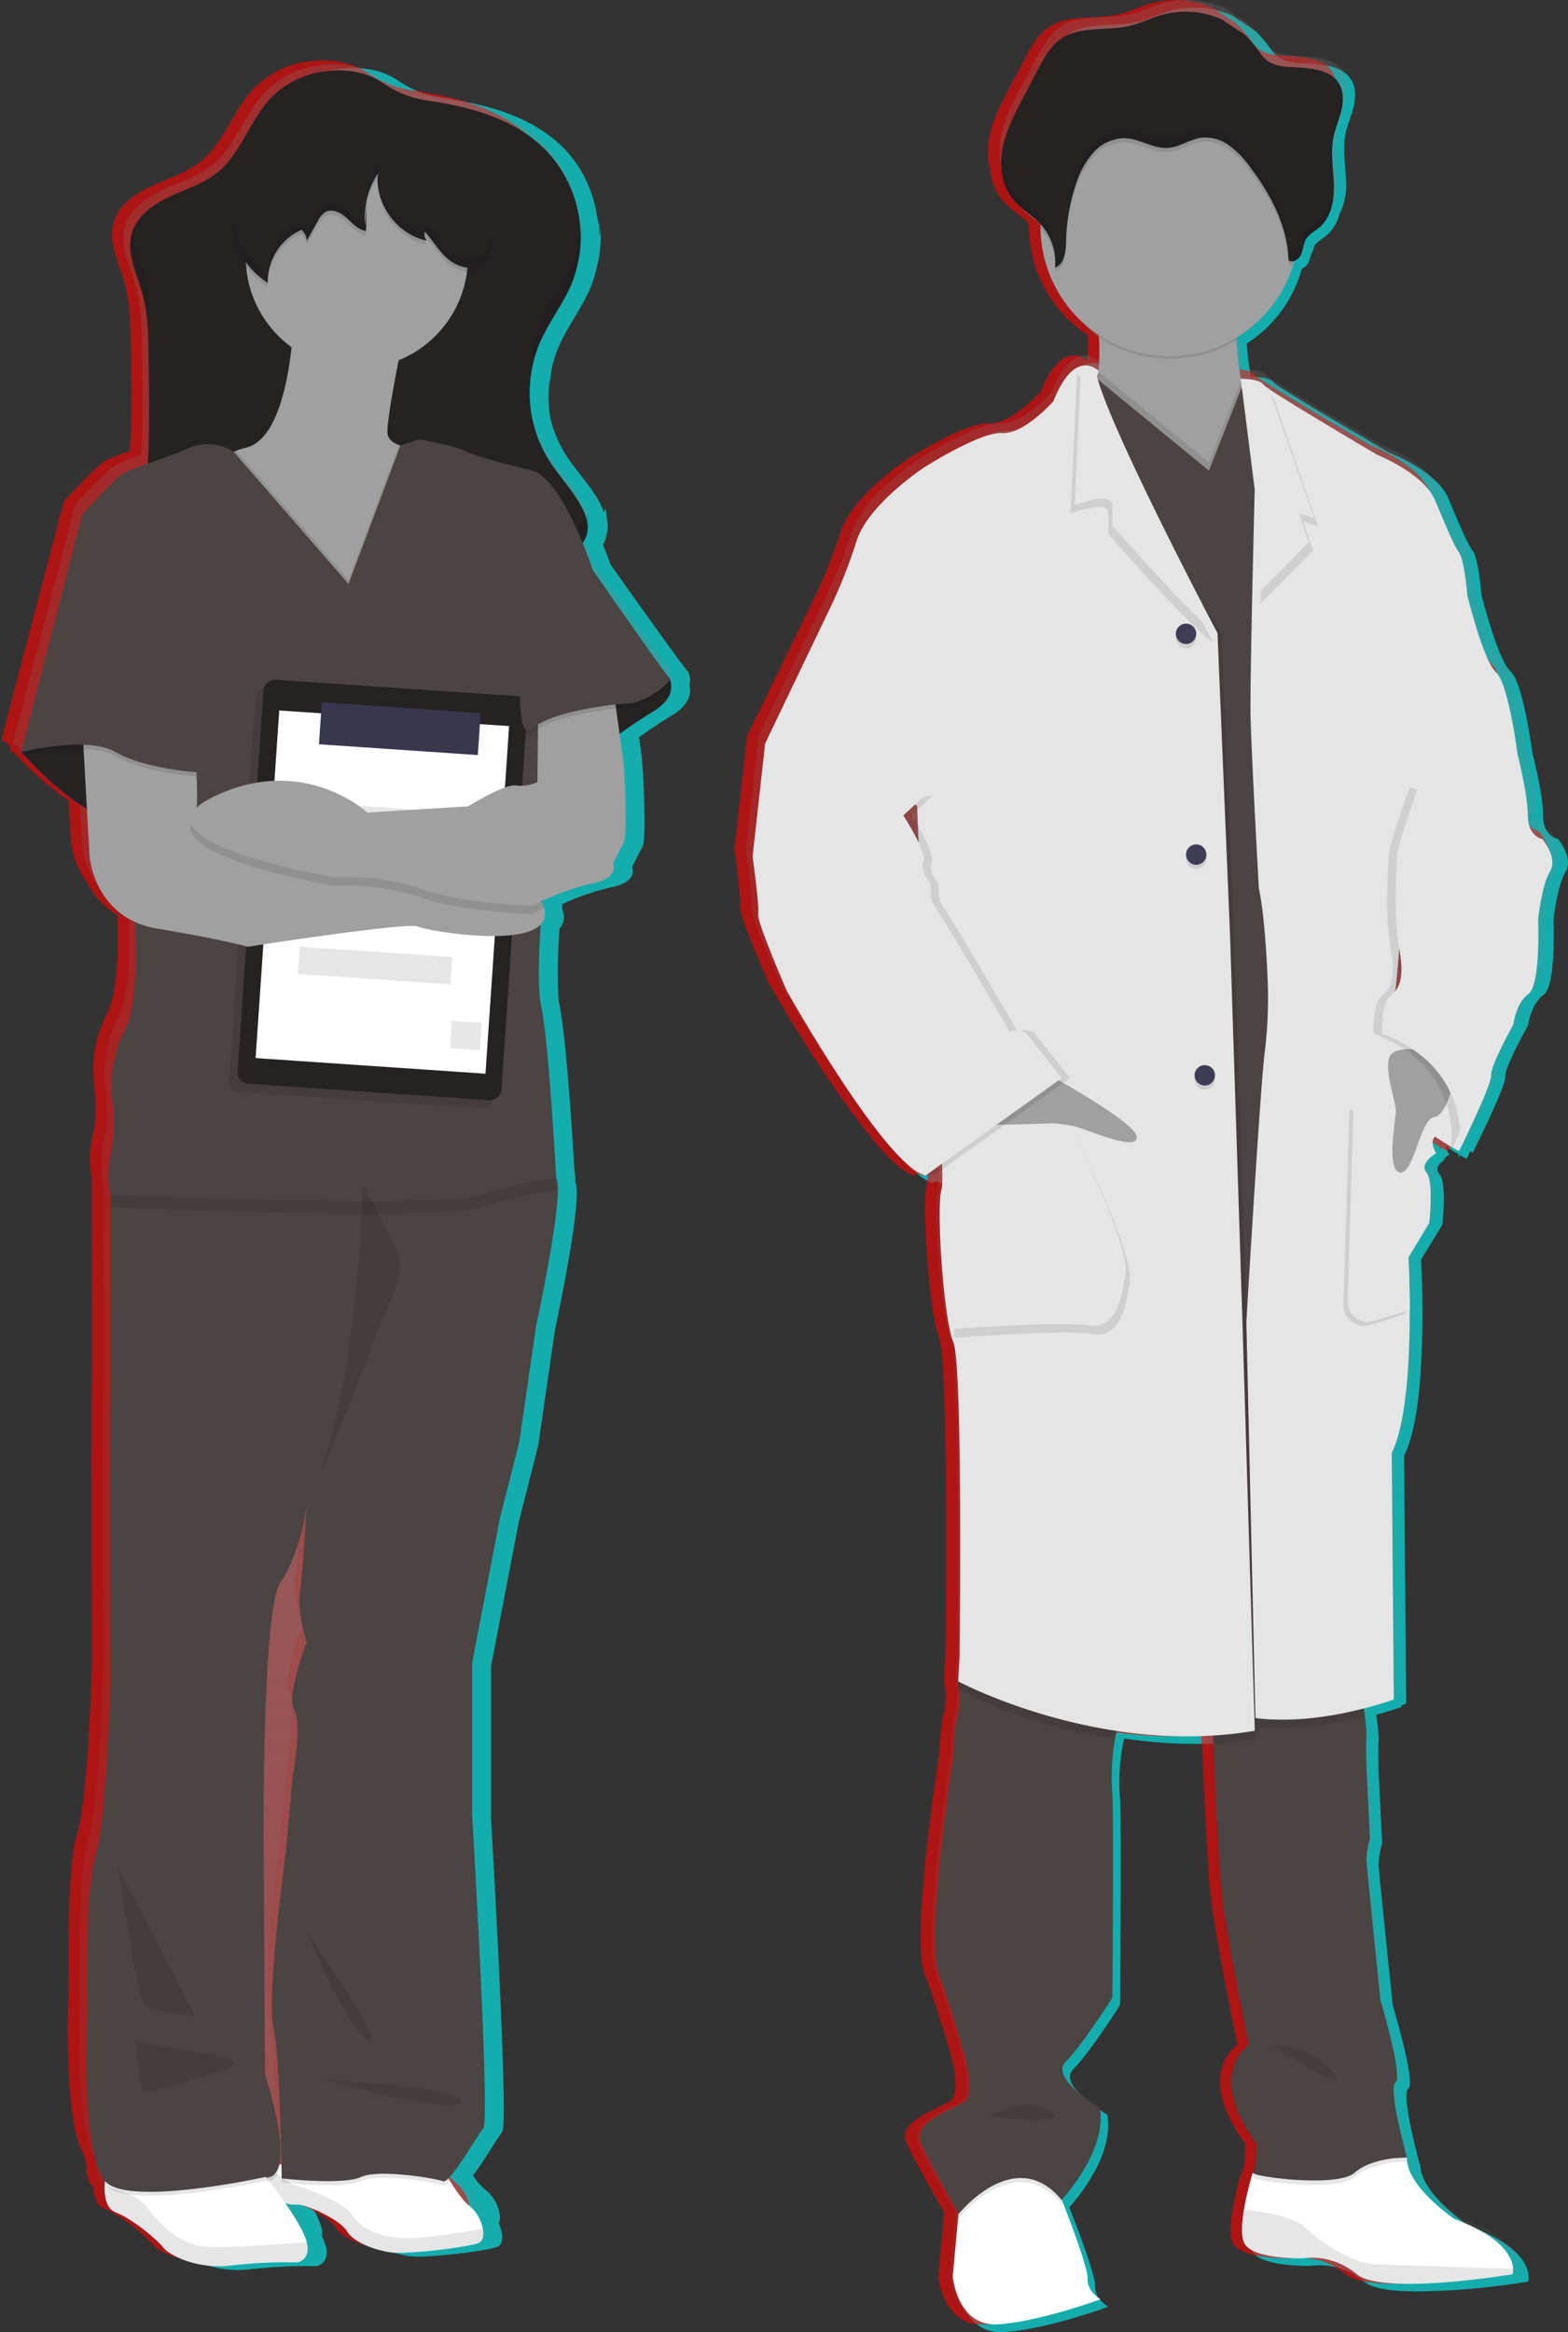 <svg xmlns="http://www.w3.org/2000/svg" xmlns:xlink="http://www.w3.org/1999/xlink" width="415.276" height="617.307" viewBox="0 0 415.276 617.307">
  <rect x="0" y="0" width="415.276" height="617.307" fill="#333333" stroke="none"/>
  <defs>
    <linearGradient id="linear-gradient" x1="0.5" x2="0.5" y2="1" gradientUnits="objectBoundingBox">
      <stop offset="0" stop-color="gray" stop-opacity="0.251"/>
      <stop offset="0.54" stop-color="gray" stop-opacity="0.122"/>
      <stop offset="1" stop-color="gray" stop-opacity="0.102"/>
    </linearGradient>
    <linearGradient id="linear-gradient-3" x1="37.591" y1="-2164.477" x2="37.591" y2="-2163.477" xlink:href="#linear-gradient"/>
    <linearGradient id="linear-gradient-5" x1="9.773" y1="-17.811" x2="9.773" y2="-16.811" xlink:href="#linear-gradient"/>
  </defs>
  <g id="Group_824" data-name="Group 824" transform="translate(-1393.5 -420)">
    <g id="her">
      <g id="Group_811" data-name="Group 811" transform="translate(1023.6 180.138)" opacity="0.6" style="mix-blend-mode: hard-light;isolation: isolate">
        <path id="Union_16" data-name="Union 16" d="M11529.861-10054.286c-7.808,0-13.545-3.38-14.652-4.875a43.707,43.707,0,0,0-10.884-8.551,18.094,18.094,0,0,0-1.8-.827c-2.1-.814-2.812-3.212-2.9-5.694-1.545-1.3-1.92-3.791-1.856-6.163a28.053,28.053,0,0,1-.806-2.728c-5.562-9.605-3.864-43.676-3.864-43.676s-.749-31.489,2.231-41,3.909-44.622,3.909-44.622-.189-70.248,0-75c.132-4.021,0-39.56,0-50.648v-3.29a25.989,25.989,0,0,1,.19-11.159c1.491-5.482.182-15.9.182-15.9a32,32,0,0,1,3.538-16.279c3.275-6,3.074-19.978,2.8-26.271a20.006,20.006,0,0,1-7.817-8.312,23.306,23.306,0,0,1-4.469-11.306l-.6-10.586a89.064,89.064,0,0,1-14.672-12.986c-.549.124-.856.2-.856.2l.23-.9-.169-.192.049-.048-.11.027.1-.389c-.567-.584-1.039-1.084-1.4-1.472l-.831.19v-1.1l16.391-62.621s8.379-9.048,10.618-10.51a42.106,42.106,0,0,1,6.872-2.761c.2-2.649.29-5.34.34-8,.108-6.77.009-13.539-.1-20.3-.079-5.529-.179-11.18-1.708-16.528-1.471-5.173-4.29-10.442-2.83-15.621l.061-.161v-.158c1.41-4.38,5.56-7.34,9.949-9.381s9.17-3.441,12.939-6.439c6.221-4.941,8.53-13.241,13.861-19.1a24.592,24.592,0,0,1,15.189-7.509c5.038-.611,10.609.061,14.919,2.851a28.5,28.5,0,0,0,13.1,5c11.218,1.682,22.949,4.872,31.12,13.08a32.552,32.552,0,0,1,8.764,17.348,33.25,33.25,0,0,1,.569,3.337,10.762,10.762,0,0,0,.106-1.4,32.121,32.121,0,0,1,.061,3.259q.032.519.049,1.039.167-1.207.239-2.427a31.91,31.91,0,0,1-1.016,10.66,33.2,33.2,0,0,1-1.614,5.2c-2.318,5.5-6.12,10.282-8.48,15.771a33.851,33.851,0,0,0-1.687,5.161,32.81,32.81,0,0,0-.553,4.34q-.038-.552-.059-1.1a33.831,33.831,0,0,0,.2,10.569,33.054,33.054,0,0,0,3.855,9.2c2.649,4.231,6.249,7.891,8.771,12.229a16.722,16.722,0,0,1,1.5,3.34,6.864,6.864,0,0,0,.409-1,7.556,7.556,0,0,1,.332,2.521,7.938,7.938,0,0,1,.048,3.979c-.035.133-.075.264-.119.393a6.635,6.635,0,0,1-.179.938,6.619,6.619,0,0,1-.715,1.67c1.192,3,1.9,5.132,1.9,5.132s19,26.869,20.49,28.34a.525.525,0,0,1,.152.26,5.083,5.083,0,0,1,.352,3.533,5.242,5.242,0,0,1,.169,1.331c0,1.782-.925,4.267-4.893,6.655q-4.43,2.691-8.627,5.732c.365,2.561.645,4.559.7,5.008.037.286.1,1.2.175,2.491.012.088.021.158.027.208.181,1.48,1.11,19.31,0,21.339s-2.761,5.331-2.761,5.331,1.839,3.86-5.521,5.34a66.7,66.7,0,0,0-12.987,4.46,4.19,4.19,0,0,1-.021,1.274c.045.12.089.241.13.363.057.152.109.307.16.462l-.013,0a4.293,4.293,0,0,1-.949,4.307,144.057,144.057,0,0,0-.262,18.882c.252,1.166.5,2.719.747,4.543,1.533,9.23,2.993,32.668,3.472,40.847a10.882,10.882,0,0,1,.229,2.972c2.136,4.252-5.406,39.065-5.406,39.065l-4.418,30.541-5.142,20.239-7.36,38.262v40.5s4.781,80.579,2.939,82.778c-1.263,1.511-4.949,7.884-7.732,11.5a18.32,18.32,0,0,0,3.524,3.96,10.151,10.151,0,0,1,3.459,5.84,4.707,4.707,0,0,1-.129,2.87,10.252,10.252,0,0,1,.74,2.33l.009.044.021,0c.351,1.73.079,3.351-1.231,3.839-2.547.979-15.015,2.563-20.936,2.563a17.444,17.444,0,0,1-2-.091c-4.38-.529-10.182-2.749-11.831-5.65-1.188-2.07-6.267-4.912-9.962-6.254a10.736,10.736,0,0,0-3.164-.76,2.1,2.1,0,0,0-.244.014,4.2,4.2,0,0,1-.645.015,21.864,21.864,0,0,1,2.206,4.795,5.917,5.917,0,0,1,.173,2.52,15.181,15.181,0,0,1,1,2.581l.006.024.053,0c1.181,4.67-2.519,5.349-2.519,5.349a133.389,133.389,0,0,0-17.662.83,27.11,27.11,0,0,1-3.156.185Zm-24.82-540.3v.09Z" transform="translate(-11097 10895)" fill="aqua" stroke="rgba(0,0,0,0)" stroke-miterlimit="10" stroke-width="1"/>
      </g>
      <g id="Group_814" data-name="Group 814" transform="translate(1015.6 178.138)" opacity="0.6" style="mix-blend-mode: hard-light;isolation: isolate">
        <path id="Union_15" data-name="Union 15" d="M11529.861-10054.286c-7.808,0-13.545-3.38-14.652-4.875a43.707,43.707,0,0,0-10.884-8.551,18.094,18.094,0,0,0-1.8-.827c-2.1-.814-2.812-3.212-2.9-5.694-1.545-1.3-1.92-3.791-1.856-6.163a28.053,28.053,0,0,1-.806-2.728c-5.562-9.605-3.864-43.676-3.864-43.676s-.749-31.489,2.231-41,3.909-44.622,3.909-44.622-.189-70.248,0-75c.132-4.021,0-39.56,0-50.648v-3.29a25.989,25.989,0,0,1,.19-11.159c1.491-5.482.182-15.9.182-15.9a32,32,0,0,1,3.538-16.279c3.275-6,3.074-19.978,2.8-26.271a20.006,20.006,0,0,1-7.817-8.312,23.306,23.306,0,0,1-4.469-11.306l-.6-10.586a89.064,89.064,0,0,1-14.672-12.986c-.549.124-.856.2-.856.2l.23-.9-.169-.192.049-.048-.11.027.1-.389c-.567-.584-1.039-1.084-1.4-1.472l-.831.19v-1.1l16.391-62.621s8.379-9.048,10.618-10.51a42.106,42.106,0,0,1,6.872-2.761c.2-2.649.29-5.34.34-8,.108-6.77.009-13.539-.1-20.3-.079-5.529-.179-11.18-1.708-16.528-1.471-5.173-4.29-10.442-2.83-15.621l.061-.161v-.158c1.41-4.38,5.56-7.34,9.949-9.381s9.17-3.441,12.939-6.439c6.221-4.941,8.53-13.241,13.861-19.1a24.592,24.592,0,0,1,15.189-7.509c5.038-.611,10.609.061,14.919,2.851a28.5,28.5,0,0,0,13.1,5c11.218,1.682,22.949,4.872,31.12,13.08a32.552,32.552,0,0,1,8.764,17.348,33.25,33.25,0,0,1,.569,3.337,10.762,10.762,0,0,0,.106-1.4,32.121,32.121,0,0,1,.061,3.259q.032.519.049,1.039.167-1.207.239-2.427a31.91,31.91,0,0,1-1.016,10.66,33.2,33.2,0,0,1-1.614,5.2c-2.318,5.5-6.12,10.282-8.48,15.771a33.851,33.851,0,0,0-1.687,5.161,32.81,32.81,0,0,0-.553,4.34q-.038-.552-.059-1.1a33.831,33.831,0,0,0,.2,10.569,33.054,33.054,0,0,0,3.855,9.2c2.649,4.231,6.249,7.891,8.771,12.229a16.722,16.722,0,0,1,1.5,3.34,6.864,6.864,0,0,0,.409-1,7.556,7.556,0,0,1,.332,2.521,7.938,7.938,0,0,1,.048,3.979c-.035.133-.075.264-.119.393a6.635,6.635,0,0,1-.179.938,6.619,6.619,0,0,1-.715,1.67c1.192,3,1.9,5.132,1.9,5.132s19,26.869,20.49,28.34a.525.525,0,0,1,.152.26,5.083,5.083,0,0,1,.352,3.533,5.242,5.242,0,0,1,.169,1.331c0,1.782-.925,4.267-4.893,6.655q-4.43,2.691-8.627,5.732c.365,2.561.645,4.559.7,5.008.037.286.1,1.2.175,2.491.012.088.021.158.027.208.181,1.48,1.11,19.31,0,21.339s-2.761,5.331-2.761,5.331,1.839,3.86-5.521,5.34a66.7,66.7,0,0,0-12.987,4.46,4.19,4.19,0,0,1-.021,1.274c.045.12.089.241.13.363.057.152.109.307.16.462l-.013,0a4.293,4.293,0,0,1-.949,4.307,144.057,144.057,0,0,0-.262,18.882c.252,1.166.5,2.719.747,4.543,1.533,9.23,2.993,32.668,3.472,40.847a10.882,10.882,0,0,1,.229,2.972c2.136,4.252-5.406,39.065-5.406,39.065l-4.418,30.541-5.142,20.239-7.36,38.262v40.5s4.781,80.579,2.939,82.778c-1.263,1.511-4.949,7.884-7.732,11.5a18.32,18.32,0,0,0,3.524,3.96,10.151,10.151,0,0,1,3.459,5.84,4.707,4.707,0,0,1-.129,2.87,10.252,10.252,0,0,1,.74,2.33l.009.044.021,0c.351,1.73.079,3.351-1.231,3.839-2.547.979-15.015,2.563-20.936,2.563a17.444,17.444,0,0,1-2-.091c-4.38-.529-10.182-2.749-11.831-5.65-1.188-2.07-6.267-4.912-9.962-6.254a10.736,10.736,0,0,0-3.164-.76,2.1,2.1,0,0,0-.244.014,4.2,4.2,0,0,1-.645.015,21.864,21.864,0,0,1,2.206,4.795,5.917,5.917,0,0,1,.173,2.52,15.181,15.181,0,0,1,1,2.581l.006.024.053,0c1.181,4.67-2.519,5.349-2.519,5.349a133.389,133.389,0,0,0-17.662.83,27.11,27.11,0,0,1-3.156.185Zm-24.82-540.3v.09Z" transform="translate(-11097 10895)" fill="red" stroke="rgba(0,0,0,0)" stroke-miterlimit="10" stroke-width="1"/>
      </g>
      <g id="Group_817" data-name="Group 817" transform="translate(1018.6 179.138)">
        <path id="Path_1111" data-name="Path 1111" d="M378.4,438.26l.83-.19c2.32,2.5,9.25,9.62,16.73,14.06l.7,12.28s.84,12.32,12.17,17.41c.26,4.27,1.07,21.61-2.68,28.48a32,32,0,0,0-3.54,16.28s1.31,10.42-.18,15.9a26.013,26.013,0,0,0-.19,11.16h0v3.29c0,11.09.13,46.63,0,50.65-.19,4.75,0,75,0,75s-.93,35.11-3.91,44.62-2.23,41-2.23,41-1.87,37.51,4.74,44.91c0,.33-.06.67-.07,1v.47c-.08,2.85.47,5.88,2.92,6.81,5,1.92,11.61,7.68,12.86,9.33s8.52,5.76,18,4.66a135.329,135.329,0,0,1,17.89-.82h0s3.74-.68,2.53-5.33h0c-.78-2.9-3.7-7.36-5.78-10.29.38.1.75.18,1.1.25l.36.07h.28a3.934,3.934,0,0,0,.46,0h.2a3.487,3.487,0,0,0,.56,0h0c2.51-.24,11.87,4.12,13.54,7s7.56,5.07,12,5.62c2.64.32,9.3-.22,14.89-.94a54.9,54.9,0,0,0,8.34-1.52c1.32-.5,1.6-2.1,1.22-3.9h0a10.153,10.153,0,0,0-3.46-5.84c-1.62-1.15-3.76-4.18-5.34-6.66l-.42-.67c2.79-2.66,7.83-11.36,9.36-13.16,1.86-2.19-3-82.28-3-82.28V676.76l7.45-38,5.21-20.11,4.47-30.36s7.82-35.46,5.41-38.94h0c0-.07-2-36.58-4.1-45.35-.91-3.91-.68-12.71-.14-21.27a4.2,4.2,0,0,0,1-4.38,9.05,9.05,0,0,0-.58-1.49v-.46a68.877,68.877,0,0,1,13.47-4.58c7.45-1.46,5.59-5.3,5.59-5.3s1.68-3.29,2.79-5.3.19-19.75,0-21.21c-.07-.59-.53-3.85-1.06-7.55,2.39-1.7,5.5-3.81,8.89-5.81,6.45-3.82,5-7.85,4.47-8.9a.531.531,0,0,0-.15-.26c-1.49-1.47-20.49-28.34-20.49-28.34s-1-3-2.62-6.9a6.866,6.866,0,0,0,1.15-2.25,7.776,7.776,0,0,0,.19-1.05c0-.11.08-.2.11-.31a7.59,7.59,0,0,0-.1-4.12,7.066,7.066,0,0,1-.41,1,16.693,16.693,0,0,0-1.5-3.34c-2.52-4.34-6.12-8-8.77-12.23a33.086,33.086,0,0,1-4.51-21.96v1.18a34.25,34.25,0,0,1,.6-4.5,31.275,31.275,0,0,1,1.67-4.94c2.38-5.45,6.23-10.2,8.57-15.67a29.7,29.7,0,0,0,1.78-5.73,32.085,32.085,0,0,0,.89-10.05,16.012,16.012,0,0,1-.25,2.39A32.551,32.551,0,0,0,519.12,279c-8.17-8.21-19.9-11.4-31.12-13.08a28.509,28.509,0,0,1-13.1-5c-4.31-2.79-9.88-3.46-14.92-2.85a24.606,24.606,0,0,0-15.19,7.51c-5.33,5.86-7.64,14.16-13.86,19.1-3.77,3-8.55,4.4-12.94,6.44s-8.54,5-9.95,9.38v.16l-.06.16c-1.46,5.18,1.36,10.45,2.83,15.62,1.53,5.35,1.63,11,1.71,16.53.11,6.76.21,13.53.1,20.3-.05,2.66-.14,5.35-.34,8a41.934,41.934,0,0,0-6.87,2.76c-2.24,1.46-10.62,10.51-10.62,10.51L378.4,437.16" fill="url(#linear-gradient)"/>
        <path id="Path_1112" data-name="Path 1112" d="M454.95,671.28s-5.59,14.26-3.35,17.91-.37,17.2-.37,17.2l-1.87,20.11s-5.21,37.3-3.35,46.07c1.46,6.88,2,27.43,2.17,36h0a2.527,2.527,0,0,0-.37.18l-.25.13c.86-3.37.5-10.19-3.77-23.91l-.36-56.67s-.66-65.46,4.51-72.78,7-19.75,7-19.75-1.12,17.93-1.85,22.68S454.95,671.28,454.95,671.28Z" fill="url(#linear-gradient)"/>
        <path id="Path_1113" data-name="Path 1113" d="M444.54,812.14c-.05.12-.11.24-.15.35l-.28-.36A2.951,2.951,0,0,0,444.54,812.14Z" fill="url(#linear-gradient-3)"/>
        <path id="Path_1114" data-name="Path 1114" d="M501.55,834.6c-2.89,1.11-18.56,3-22.94,2.47s-10.18-2.75-11.83-5.65-10.9-7.28-13.38-7a9.023,9.023,0,0,1-3-.42,36.932,36.932,0,0,1-5-1.92,9.27,9.27,0,0,1,.11-3.8,6.153,6.153,0,0,1,.22-.74,6.608,6.608,0,0,1,3.36-3.74l.36-.17a10.2,10.2,0,0,1,2.16-.66c7.86-1.51,40.29,1.52,40.29,1.52s.91,1.63,2.16,3.65c1.56,2.5,3.68,5.55,5.28,6.7a10.252,10.252,0,0,1,3.41,5.88C503.13,832.49,502.85,834.11,501.55,834.6Z" fill="#fff"/>
        <path id="Path_1115" data-name="Path 1115" d="M501.55,834.6c-2.89,1.11-18.55,3-22.93,2.47s-10.18-2.76-11.84-5.65-10.89-7.28-13.37-7-8-2.34-8-2.34-.86-4,1.64-6.73l5,3.55s13.38,4.15,15.86,8,7,6,13.53,6.39c4.88.32,16.09-1.58,21.34-2.53C503.13,832.49,502.86,834.11,501.55,834.6Z" opacity="0.1" style="isolation: isolate"/>
        <path id="Path_1116" data-name="Path 1116" d="M453.68,839.7a133.058,133.058,0,0,0-17.66.83c-9.39,1.1-16.56-3-17.81-4.69s-7.72-7.4-12.69-9.4c-2.43-.94-3-4-2.89-6.86v-.47a27.989,27.989,0,0,1,.8-5.37l38.91-.83,3.37,4.57.52.7,2.05,2.79s.93,1.22,2.15,3c2.06,3,4.94,7.43,5.71,10.36h0C457.37,839.02,453.68,839.7,453.68,839.7Z" fill="#fff"/>
        <path id="Path_1117" data-name="Path 1117" d="M453.68,839.7a133.058,133.058,0,0,0-17.66.83c-9.38,1.1-16.56-3-17.8-4.69s-7.73-7.45-12.7-9.38c-2.43-.94-3-4-2.89-6.86,2.78.65,8.62,2.31,10.91,5.2,3,3.86,8.37,10.35,16,10.76,6.16.33,21.16-.77,26.66-1.21C457.38,839.02,453.68,839.7,453.68,839.7Z" opacity="0.1" style="isolation: isolate"/>
        <path id="Path_1118" data-name="Path 1118" d="M449.05,813.76c-.45,3.34-1.84,4.24-2.84,4.44a1.92,1.92,0,0,1-.74,0,2.576,2.576,0,0,1-.39-.06s-34.94,7.72-42,1.47a5.017,5.017,0,0,1-.5-.52,27.992,27.992,0,0,1,.8-5.37l38.91-.83,3.37,4.57a6.608,6.608,0,0,1,3.36-3.74Z" opacity="0.1" style="isolation: isolate"/>
        <path id="Path_1119" data-name="Path 1119" d="M494.05,818.1c-.78.86-1.43,1.35-1.84,1.18-1.84-.74-16.92-3.31-21.71-1.1s-21,.36-21,.36,0-1.92-.09-5a10.135,10.135,0,0,1,2.16-.66c7.86-1.51,40.29,1.52,40.29,1.52S492.81,816.08,494.05,818.1Z" opacity="0.1" style="isolation: isolate"/>
        <path id="Path_1120" data-name="Path 1120" d="M516.87,591.9l-4.42,30.54-5.14,20.24-7.36,38.26v40.5s4.78,80.58,2.94,82.78-8.83,14.73-10.67,14-16.92-3.31-21.71-1.11-21,.37-21,.37-.37-31.27-2.21-40.1,3.31-46.36,3.31-46.36l1.84-20.23s2.58-13.62.37-17.3,3.31-18,3.31-18-2.57-8.11-1.83-12.89,1.83-22.81,1.83-22.81-1.83,12.52-6.94,19.87-4.46,73.22-4.46,73.22l.36,57c9.21,30.18,0,27.23,0,27.23s-34.94,7.73-42,1.47-5.04-45.66-5.04-45.66-.73-31.64,2.21-41.2,3.87-44.89,3.87-44.89-.19-70.65,0-75.42c.14-4,0-39.81,0-51V557.1l4.22-10.48,50-6.26h23.92s36,8.46,39.72,12.11a.84.84,0,0,1,.2.22C524.6,556.22,516.87,591.9,516.87,591.9Z" fill="#4c4343"/>
        <path id="Path_1121" data-name="Path 1121" d="M456.16,752.32s11,26.49,16.19,28.33S456.16,752.32,456.16,752.32Z" opacity="0.1" style="isolation: isolate"/>
        <path id="Path_1122" data-name="Path 1122" d="M460.23,791.32s37.14,1.84,36.77,5.89S460.23,791.32,460.23,791.32Z" opacity="0.1" style="isolation: isolate"/>
        <path id="Path_1123" data-name="Path 1123" d="M410.54,780.73c1.47,1.39,28.33,4,26.12,6.54s-23.91,7.48-23.91,7.48Z" opacity="0.1" style="isolation: isolate"/>
        <path id="Path_1124" data-name="Path 1124" d="M406.13,735.03c0,1.1,5.52,35.32,7,36.79s13.61,2.94,13.61,2.94Z" opacity="0.1" style="isolation: isolate"/>
        <path id="Path_1125" data-name="Path 1125" d="M446.18,267.29c-5.27,5.89-7.55,14.24-13.69,19.22-3.73,3-8.45,4.43-12.79,6.47s-8.64,5.15-9.93,9.77c-1.44,5.2,1.34,10.51,2.8,15.71,1.51,5.38,1.6,11,1.69,16.63.1,6.81.21,13.62.09,20.43-.18,10.61-1.06,21.71-6.69,30.7,20.33,6.47,41.95,7.35,63.27,8.18a63.9,63.9,0,0,0,12.29-.31,105.33,105.33,0,0,0,10.47-2.65,80.255,80.255,0,0,1,20.86-2.67c3.07,0,6.2.19,9.16-.61s5.81-2.85,6.61-5.81c.71-2.66-.33-5.49-1.69-7.88-2.48-4.36-6-8-8.66-12.3a33.8,33.8,0,0,1-2.17-30.39c2.36-5.49,6.16-10.27,8.48-15.77a33.26,33.26,0,0,0-6.7-35.28c-8.07-8.26-19.65-11.46-30.73-13.16a27.913,27.913,0,0,1-12.94-5c-4.25-2.8-9.76-3.48-14.74-2.86A24.064,24.064,0,0,0,446.18,267.29Z" fill="#252222"/>
        <g id="Group_815" data-name="Group 815" opacity="0.1">
          <path id="Path_1126" data-name="Path 1126" d="M518.11,326.01a33.263,33.263,0,0,0-2.55,15.27,32.687,32.687,0,0,1,2.55-10.84c2.35-5.49,6.15-10.27,8.47-15.77a31.911,31.911,0,0,0,2.33-14.52,31.1,31.1,0,0,1-2.33,10.1C524.26,315.75,520.46,320.52,518.11,326.01Z"/>
          <path id="Path_1127" data-name="Path 1127" d="M414.56,333.73c.06,3.92.12,7.85.13,11.77q0-8.1-.13-16.18c-.08-5.59-.18-11.25-1.69-16.64-1-3.42-2.48-6.89-3-10.34-.89,4.9,1.64,9.87,3,14.76C414.38,322.44,414.48,328.14,414.56,333.73Z"/>
          <path id="Path_1128" data-name="Path 1128" d="M524.05,382.44c-3,.81-6.08.63-9.15.61a80.2,80.2,0,0,0-20.85,2.62,106.19,106.19,0,0,1-10.47,2.64,63.13,63.13,0,0,1-12.3.32c-20.6-.81-41.49-1.68-61.22-7.57a33.958,33.958,0,0,1-2,3.8c20.33,6.46,41.95,7.35,63.26,8.18a63.13,63.13,0,0,0,12.3-.32,103.392,103.392,0,0,0,10.43-2.63,80.254,80.254,0,0,1,20.81-2.65c3.07,0,6.19.19,9.15-.62s5.81-2.84,6.61-5.8a7.937,7.937,0,0,0-.1-4.16C529.63,379.66,526.88,381.61,524.05,382.44Z"/>
        </g>
        <path id="Path_1129" data-name="Path 1129" d="M494.43,370.59c-.74,1.66-3.86,16-4.6,17.47s-4.78,25-5.15,26.32-26.63-5.52-26.63-5.52l-15.81-13.25-16.25-16.17s-.48-14.59,11.49-19.27a18.365,18.365,0,0,1,2.5-.78c14.52-3.49,13.06-47.64,13.06-47.64l29.8,12.87s-5.52,25.76-5.33,30.73c.05,1.67,1.36,2.71,3.07,3.34a24.269,24.269,0,0,0,8.14.88S495.17,368.94,494.43,370.59Z" fill="#a0a0a0"/>
        <path id="Path_1130" data-name="Path 1130" d="M547.78,418.97l4.23,1.11s3.13,4.76-4.23,9.19a127.566,127.566,0,0,0-13.43,9.39l-21.75,6.62-4.19-13.15,20.24-15.36Z" fill="#6c63ff"/>
        <path id="Path_1131" data-name="Path 1131" d="M547.78,418.97l4.23,1.11s3.13,4.76-4.23,9.19a127.566,127.566,0,0,0-13.43,9.39l-21.75,6.62-4.19-13.15,20.24-15.36Z" fill="#252222"/>
        <path id="Path_1132" data-name="Path 1132" d="M389.05,431.67l-8.46,8.28s15.26,17.66,27,18.76,19.31-13.43,19.31-13.43l-10.16-16Z" fill="#6c63ff"/>
        <path id="Path_1133" data-name="Path 1133" d="M389.05,431.67l-8.46,8.28s15.26,17.66,27,18.76,19.31-13.43,19.31-13.43l-10.16-16Z" fill="#252222"/>
        <circle id="Ellipse_99" data-name="Ellipse 99" cx="29.43" cy="29.43" r="29.43" transform="translate(439.98 279.53)" fill="#a0a0a0"/>
        <path id="Path_1134" data-name="Path 1134" d="M522.21,556.03a95,95,0,0,0-19.69,4.41c-11,3.66-97.2.06-98.4,0v-3.31l4.22-10.48,50-6.26h23.92s36,8.46,39.72,12.11C522.13,554.7,522.21,556.03,522.21,556.03Z" opacity="0.1" style="isolation: isolate"/>
        <path id="Path_1135" data-name="Path 1135" d="M494.43,370.59c-.74,1.66-3.86,16-4.6,17.47s-4.78,25-5.15,26.32-26.63-5.52-26.63-5.52l-15.81-13.25-16.25-16.17s-.48-14.59,11.49-19.27l29.72,34.17,13.38-35.65a24.269,24.269,0,0,0,8.14.88S495.17,368.94,494.43,370.59Z" opacity="0.1" style="isolation: isolate"/>
        <path id="Path_1136" data-name="Path 1136" d="M467.2,395.44l-30.42-35a12.751,12.751,0,0,0-12.07-.89c-6.81,2.95-15.27,5.34-17.48,6.81s-10.49,10.57-10.49,10.57l24.66,64.51-10.86,42.49s1.66,21.71-2.57,29.62a32.509,32.509,0,0,0-3.5,16.37s1.29,10.49-.18,16a26.644,26.644,0,0,0-.19,11.22s87.39,3.68,98.42,0a94.209,94.209,0,0,1,19.69-4.41s-2-36.8-4-45.63,1.66-42.49,1.66-42.49l-2.39-36.06,14.34-37s-7.77-23.72-15.87-26.11c0,0-14.71-3.5-17.84-5.15s-12.33-3.13-12.33-3.13l-4.83,1.62Z" fill="#4c4343"/>
        <rect id="Rectangle_552" data-name="Rectangle 552" width="107.18" height="70.04" rx="2.94" transform="translate(435.426 529.713) rotate(-86.11)" opacity="0.1" style="isolation: isolate"/>
        <rect id="Rectangle_553" data-name="Rectangle 553" width="107.18" height="70.04" rx="2.94" transform="translate(437.63 527.518) rotate(-86.11)" fill="#252222"/>
        <rect id="Rectangle_554" data-name="Rectangle 554" width="92.22" height="61.02" transform="translate(442.598 520.928) rotate(-86.11)" fill="#fff"/>
        <rect id="Rectangle_555" data-name="Rectangle 555" width="13.894" height="49.852" transform="translate(453.575 466.923) rotate(-85.996)" opacity="0.1" style="isolation: isolate"/>
        <rect id="Rectangle_556" data-name="Rectangle 556" width="7.24" height="7.91" transform="translate(494.093 518.31) rotate(-86.11)" opacity="0.1" style="isolation: isolate"/>
        <rect id="Rectangle_557" data-name="Rectangle 557" width="7.24" height="40.49" transform="translate(453.804 498.666) rotate(-86.11)" opacity="0.1" style="isolation: isolate"/>
        <rect id="Rectangle_558" data-name="Rectangle 558" width="11.13" height="42.16" transform="translate(459.381 437.864) rotate(-86.11)" fill="#3f3d56"/>
        <rect id="Rectangle_559" data-name="Rectangle 559" width="11.13" height="42.16" transform="translate(459.381 437.864) rotate(-86.11)" opacity="0.1" style="isolation: isolate"/>
        <path id="Path_1137" data-name="Path 1137" d="M470.88,554s-.37,54.46-14.72,85.73c0,0,17.3-41.21,17.3-42.86s9.56-18.95,7-24.1S470.88,554,470.88,554Z" opacity="0.1" style="isolation: isolate"/>
        <path id="Path_1138" data-name="Path 1138" d="M471.66,301.6a20.466,20.466,0,0,1,3.33-13.71,16.89,16.89,0,0,0,13.06,17.8,2.211,2.211,0,0,1-.63-2.42c2.05,2.32,3.62,5.07,5.94,7.11s5.8,3.26,8.53,1.81c3.71-2,3.75-7.27,2.79-11.37a53.4,53.4,0,0,0-12.29-23.47,16.26,16.26,0,0,0-12.9-6.56c-5.68-.44-11.58.06-16.67,2.61a44.342,44.342,0,0,0-8,5.59l-14,11.42a13.289,13.289,0,0,0-3.4,3.58,9.8,9.8,0,0,0-1.06,3.75,20.211,20.211,0,0,0,9.42,19.07,14.91,14.91,0,0,1,8.93-14,3.881,3.881,0,0,1,1.39,2.89l2.95-5.26a5.788,5.788,0,0,1,2-2.37c1.82-1,4.09.18,5.64,1.59s3.06,3.17,5.14,3.39l.08-7.83" opacity="0.1" style="isolation: isolate"/>
        <path id="Path_1139" data-name="Path 1139" d="M471.66,300.5a20.483,20.483,0,0,1,3.33-13.72c-.9,8,5.13,16.26,13.07,17.8a2.19,2.19,0,0,1-.63-2.41c2.05,2.32,3.62,5.06,5.94,7.11s5.8,3.26,8.53,1.8c3.71-2,3.75-7.27,2.79-11.36a53.4,53.4,0,0,0-12.29-23.47,19.669,19.669,0,0,0-6.87-5.34,20,20,0,0,0-6-1.22c-5.68-.44-11.58.05-16.67,2.6a44.855,44.855,0,0,0-8,5.6l-14,11.42a13.156,13.156,0,0,0-3.4,3.58,9.743,9.743,0,0,0-1.06,3.75,20.2,20.2,0,0,0,9.42,19.06,14.93,14.93,0,0,1,8.93-14,3.911,3.911,0,0,1,1.39,2.89l2.94-5.24a5.726,5.726,0,0,1,2-2.37c1.82-1,4.09.18,5.64,1.59s3.06,3.16,5.14,3.39l.08-7.84" fill="#252222"/>
        <path id="Path_1140" data-name="Path 1140" d="M485.6,486.13c-2.57-1.3-45.07,5.33-45.07,5.33s-7-2-23.92-4.78-18-19.32-18-19.32l-1.85-33.11,5.71-5,24.46,16s.38,8.09,0,9.55c-.24,1-.88,2.19-.82,3a1,1,0,0,0,.82.9c1.66.42,24.28,4.08,24.28,4.08s52.43-3.59,65.5,14.07a13.291,13.291,0,0,1,2.31,4.36C522.26,493.28,487.93,487.28,485.6,486.13Z" fill="#a0a0a0"/>
        <path id="Path_1141" data-name="Path 1141" d="M519.05,481.28c-2,.89-3.24,1.53-3.24,1.53s-18.76-.55-29.3-4.37-23.35-3.14-23.35-3.14-43.92-7.56-37.11-17.43a1,1,0,0,0,.82.9c1.66.42,24.28,4.08,24.28,4.08s52.43-3.59,65.5,14.07A13.266,13.266,0,0,1,519.05,481.28Z" opacity="0.1" style="isolation: isolate"/>
        <path id="Path_1142" data-name="Path 1142" d="M537.29,423.02s2.58,18.21,2.76,19.69,1.11,19.31,0,21.34-2.76,5.33-2.76,5.33,1.84,3.86-5.52,5.34-16,5.88-16,5.88-18.77-.55-29.25-4.41-23.36-3.13-23.36-3.13-55.75-9.57-31.83-21.25,40.84,4.14,40.84,4.14l26.67-1.65s9.94-6.08,12.7-5.52a10.208,10.208,0,0,0,5.7-.92l.19-19.32Z" fill="#a0a0a0"/>
        <path id="Path_1143" data-name="Path 1143" d="M402.05,378.32l-5.34-.28-16.18,63s17.47-4.42,25,0,21.34,5.33,21.34,5.33l-5.15-50.22Z" opacity="0.1" style="isolation: isolate"/>
        <path id="Path_1144" data-name="Path 1144" d="M402.05,377.21l-5.34-.28-16.18,63s17.47-4.42,25,0,21.34,5.33,21.34,5.33l-5.15-50.22Z" fill="#4c4343"/>
        <path id="Path_1145" data-name="Path 1145" d="M524.42,391.01l7.35,1.66s18.77,27,20.24,28.51-7,7-10.49,7-20.6,2-25.57,6.62-2.9-18.63-2.9-19.16,6.17-15.2,6.17-15.2Z" opacity="0.1" style="isolation: isolate"/>
        <path id="Path_1146" data-name="Path 1146" d="M524.42,389.91l7.35,1.65s18.77,27.05,20.24,28.52-7,7-10.49,7-20.6,2-25.57,6.62-2.9-18.63-2.9-19.16,6.21-15.25,6.21-15.25Z" fill="#4c4343"/>
        <g id="Group_816" data-name="Group 816" opacity="0.1">
          <path id="Path_1147" data-name="Path 1147" d="M474.94,286.87a14.72,14.72,0,0,1,.05-2.3,20.465,20.465,0,0,0-3.08,7.55v2.79c0,1.62,0,3.25-.05,4.87h-.14v.75a3.988,3.988,0,0,0-.05-.77c-2-.32-3.43-2-4.92-3.34s-3.82-2.62-5.64-1.59a5.726,5.726,0,0,0-2,2.37l-2.97,5.24a3.867,3.867,0,0,0-1.39-2.88,14.91,14.91,0,0,0-8.93,14,20.32,20.32,0,0,1-9.49-15.93,20.219,20.219,0,0,0,9.49,18.13,14.93,14.93,0,0,1,8.93-14,3.911,3.911,0,0,1,1.39,2.89l2.94-5.24a5.726,5.726,0,0,1,2-2.37c1.82-1,4.09.18,5.64,1.59s3.06,3.16,5.14,3.39q0-3.84.08-7.66A20.384,20.384,0,0,1,474.94,286.87Z"/>
          <path id="Path_1148" data-name="Path 1148" d="M471.56,296.94c.05-.68.13-1.36.23-2l.11-2.76A20.208,20.208,0,0,0,471.56,296.94Z"/>
          <path id="Path_1149" data-name="Path 1149" d="M501.9,308.87c-2.73,1.46-6.21.24-8.53-1.8s-3.89-4.79-5.94-7.11a2.211,2.211,0,0,0,.63,2.42,2.36,2.36,0,0,1-.58-.15c2,2.3,3.59,5,5.89,7s5.8,3.26,8.53,1.8,3.51-4.88,3.27-8.21C504.99,305.44,504.05,307.71,501.9,308.87Z"/>
          <path id="Path_1150" data-name="Path 1150" d="M487.42,302.21a17,17,0,0,1-12.46-14.86c-.57,7.85,5.35,15.72,13.1,17.23A2.2,2.2,0,0,1,487.42,302.21Z"/>
        </g>
      </g>
    </g>
    <g id="him" transform="translate(466 110)">
      <g id="Group_819" data-name="Group 819" transform="translate(372.45 66.406)">
        <path id="Union_17" data-name="Union 17" d="M12179.251-9913.81a19.984,19.984,0,0,1-1.691-6.079l1.472-15.932.09-1c-1.072-1.809-8.282-14.187-10.181-18.809-2.06-4.989,8.05-8.539,11.62-10.54s-.18-14-.18-14-3.01-10.54-6.571-20.162,3.939-57.5,3.939-57.5.381-8.471,1.322-11.469a19.414,19.414,0,0,0,.27-6.522l-.27-.14.09-1.62a2.877,2.877,0,0,1-.09-.6l.368-6.832s.93-77.5-1.69-83.41-4.68-36.048-3.19-40.678a23.386,23.386,0,0,0,.253-3.187l-1.421,1.017a6.374,6.374,0,0,1-1.451-.543l-.76.543c-3.685-.826-9.212-6.918-14.87-14.541-11.289-14.6-23.568-36.169-23.568-36.169s-8.062-18.3-7.69-20.34-1.5-15.349-1.5-15.349l3.372-30,18.369-37.72a135.666,135.666,0,0,0,6.39-16.279c3.181-9.8,18-19.41,18-19.41s15.188-9.619,21.19-9.251,13.879-8.508,13.879-8.508c2.589-6.51,5.3-8.8,7.5-9.341v-.09l.09.068a4.8,4.8,0,0,1,1.279-.108,4.217,4.217,0,0,1,3.32,1.48q.217-2.421.23-4.851-.028-.669-.071-1.34h0q-.022-.362-.047-.723a34.175,34.175,0,0,1-15.375-26.779q-.212-1.395-.31-2.814c-2.254-2.332-5.191-3.986-7.2-6.534-.066-.091-.132-.183-.2-.274a13.5,13.5,0,0,1-2.185-4.61,15.406,15.406,0,0,1-.531-2.913c-.113-.419-.223-.94-.278-1.242-.059-.319-.08-.79-.148-1a5.8,5.8,0,0,1-.071-.619,5.608,5.608,0,0,1-.059-1v-1.589a21.744,21.744,0,0,1,.368-3.069c.93-4.64,3.172-8.9,5.39-13.092q2.063-3.828,4.061-7.647c1.641-3.091,3.391-6.28,6.312-8.281,5.24-3.531,12.339-1.951,18.5-3.41,2.871-.669,5.52-2.01,8.351-2.831a24.318,24.318,0,0,1,17,1.311c0,.211,5.438,3.54,6,4.061a37.629,37.629,0,0,1,4.28,5.159c2.77,3.531,6.52,3.073,10.77,3.432,3.75.27,8.021.89,10.071,4,1.4,2.121,1.338,4.891.74,7.35s-1.672,4.8-2.161,7.281c-.09.48-.161.988-.221,1.48a4.03,4.03,0,0,0-.059.839c-.211,3.33.328,6.709.431,10.069a16.844,16.844,0,0,1-1.812,8.919,10.475,10.475,0,0,1-3.15,5.291c-1.135.978-2.566,1.7-3.426,2.914a8.9,8.9,0,0,1-.474,1.506,3.228,3.228,0,0,1-.388.645,12.885,12.885,0,0,1-.622,2.167,3.268,3.268,0,0,1-1.811,1.715,34.3,34.3,0,0,1-14.625,19.833c.213,2.917.634,6,1.064,8.742,0,0,4.882.028,6,1.49a10.181,10.181,0,0,0,1.642,1.239c6.43,4.289,29.12,17.449,29.12,17.449s12.521,4.859,15.529,11.952,5.051,12.06,6.56,14.089,2.252,11.459,2.252,11.459,4.329,17.382,7.7,20.343,5.811,21.627,5.811,21.627,2.818,10.731,2.818,16.462,3.942,6.28,3.942,6.28,4.259,5.018,2.01,8.71-3.189,12.748-3.189,12.748.759,17.39-2.62,19.79-4.132,8.14-4.132,8.14-6.188,10.921-6,13.5-8.632,20.149-8.632,20.149l-.654-.37c-.584,1.205-.953,1.95-.953,1.95s.023-.125.058-.359l-.089.381s-.664-.34-1.755-.97c-.295.6-.466.948-.466.948s.079-.406.152-1.131c-.918-.537-2.086-1.252-3.391-2.119a7.007,7.007,0,0,0,.9,2.23,9.843,9.843,0,0,0-1.251.89,1.494,1.494,0,0,0,.13.22c-.162.1-.321.2-.479.306.049.086.079.134.079.134l-.028.017.028.046a10.176,10.176,0,0,0-1.173.828l-.042.068c.07.123.115.193.115.193s-.123.072-.32.2a2.013,2.013,0,0,0,.32,2.234c2.06,2.413.759,13.411.759,13.411l-5.63,9.192s.358,5.918.358,13.918c.022,12.438-.736,30-4.855,38l.557,65.65s-.454.163-1.282.433l0,.447s-2.58.944-6.645,2.036c.071.537.139,1.074.205,1.594a38.844,38.844,0,0,1,.418,5.29c-.18,2.041,0,8.31,0,8.31l.941,18.871a21.149,21.149,0,0,0-.941,6.1c.2,2.4,3.751,36.8,3.751,36.8s6.2,20.491,4.129,22,3,20,3,20-.584,0-1.435.026c0,0,0,0,0,0h1.612c-.18,7.579,12.76,16.278,12.76,16.278,13.761,5.07,15.789,10.75,15.9,13.34a4.049,4.049,0,0,1-.14,1.44s-2.76.471-6.892,1a188.1,188.1,0,0,1-19.824,1.544c-.954.026-1.9.041-2.827.041-6.107,0-11.465-.633-13.8-2.532a18.514,18.514,0,0,0-12.855-4.365l-.125.014a2.376,2.376,0,0,0-.328.049s-.172,0-.479.007q-.286.028-.57.064s-.266.008-.727.008c-2.8,0-12.836-.265-14.734-4.009-.911-1.831-.679-5.38-.108-8.88h.011a84.982,84.982,0,0,1,2.318-9.711l.027-.021a.082.082,0,0,1,.031-.068c1-.92.911-7.721.911-7.721-13.609-18.589-2-26.128-2-26.128s-6.07-29.249-7.17-40.1c-.768-7.56-1.717-27.944-2.229-39.523l-.061,0c-.033-.751-.064-1.466-.093-2.141q-3.139.16-6.216.142a124.67,124.67,0,0,1-19.162-1.431q-.292,1.049-.5,2.12a58.25,58.25,0,0,0-.743,6.261,58.536,58.536,0,0,0,.1,7.608c.371,7.03,0,54.182,0,54.182l-.047.073c0,.229,0,.348,0,.348s-7.91,12.51-12.33,16.92c-1.2,1.2-1.085,2.654-.279,4.142,2.407,3.9,9.279,7.916,9.279,7.916a15.288,15.288,0,0,1,.218,3.344c-.271,10.17-9.669,20.493-10.3,21.18l.027.086.311.763c1.319,3.388,6.658,17.13,6.5,20a5.476,5.476,0,0,0,1.593,3.966l.066,0a9.008,9.008,0,0,0,1.791,1.53l-.023.009h0l-.338.12c-2.426.868-16.614,5.813-26.642,6.488l-.172.011-.419.042q-.447.029-.872.029C12183.673-9907.1,12180.781-9910.5,12179.251-9913.81Z" transform="translate(-11369 10768)" fill="aqua" opacity="0.6" style="mix-blend-mode: hard-light;isolation: isolate"/>
      </g>
      <g id="Group_821" data-name="Group 821" transform="translate(370.45 64.406)">
        <path id="Union_18" data-name="Union 18" d="M12179.251-9913.81a19.984,19.984,0,0,1-1.691-6.079l1.472-15.932.09-1c-1.072-1.809-8.282-14.187-10.181-18.809-2.06-4.989,8.05-8.539,11.62-10.54s-.18-14-.18-14-3.01-10.54-6.571-20.162,3.939-57.5,3.939-57.5.381-8.471,1.322-11.469a19.414,19.414,0,0,0,.27-6.522l-.27-.14.09-1.62a2.877,2.877,0,0,1-.09-.6l.368-6.832s.93-77.5-1.69-83.41-4.68-36.048-3.19-40.678a23.386,23.386,0,0,0,.253-3.187l-1.421,1.017a6.374,6.374,0,0,1-1.451-.543l-.76.543c-3.685-.826-9.212-6.918-14.87-14.541-11.289-14.6-23.568-36.169-23.568-36.169s-8.062-18.3-7.69-20.34-1.5-15.349-1.5-15.349l3.372-30,18.369-37.72a135.666,135.666,0,0,0,6.39-16.279c3.181-9.8,18-19.41,18-19.41s15.188-9.619,21.19-9.251,13.879-8.508,13.879-8.508c2.589-6.51,5.3-8.8,7.5-9.341v-.09l.09.068a4.8,4.8,0,0,1,1.279-.108,4.217,4.217,0,0,1,3.32,1.48q.217-2.421.23-4.851-.028-.669-.071-1.34h0q-.022-.362-.047-.723a34.175,34.175,0,0,1-15.375-26.779q-.212-1.395-.31-2.814c-2.254-2.332-5.191-3.986-7.2-6.534-.066-.091-.132-.183-.2-.274a13.5,13.5,0,0,1-2.185-4.61,15.406,15.406,0,0,1-.531-2.913c-.113-.419-.223-.94-.278-1.242-.059-.319-.08-.79-.148-1a5.8,5.8,0,0,1-.071-.619,5.608,5.608,0,0,1-.059-1v-1.589a21.744,21.744,0,0,1,.368-3.069c.93-4.64,3.172-8.9,5.39-13.092q2.063-3.828,4.061-7.647c1.641-3.091,3.391-6.28,6.312-8.281,5.24-3.531,12.339-1.951,18.5-3.41,2.871-.669,5.52-2.01,8.351-2.831a24.318,24.318,0,0,1,17,1.311c0,.211,5.438,3.54,6,4.061a37.629,37.629,0,0,1,4.28,5.159c2.77,3.531,6.52,3.073,10.77,3.432,3.75.27,8.021.89,10.071,4,1.4,2.121,1.338,4.891.74,7.35s-1.672,4.8-2.161,7.281c-.09.48-.161.988-.221,1.48a4.03,4.03,0,0,0-.059.839c-.211,3.33.328,6.709.431,10.069a16.844,16.844,0,0,1-1.812,8.919,10.475,10.475,0,0,1-3.15,5.291c-1.135.978-2.566,1.7-3.426,2.914a8.9,8.9,0,0,1-.474,1.506,3.228,3.228,0,0,1-.388.645,12.885,12.885,0,0,1-.622,2.167,3.268,3.268,0,0,1-1.811,1.715,34.3,34.3,0,0,1-14.625,19.833c.213,2.917.634,6,1.064,8.742,0,0,4.882.028,6,1.49a10.181,10.181,0,0,0,1.642,1.239c6.43,4.289,29.12,17.449,29.12,17.449s12.521,4.859,15.529,11.952,5.051,12.06,6.56,14.089,2.252,11.459,2.252,11.459,4.329,17.382,7.7,20.343,5.811,21.627,5.811,21.627,2.818,10.731,2.818,16.462,3.942,6.28,3.942,6.28,4.259,5.018,2.01,8.71-3.189,12.748-3.189,12.748.759,17.39-2.62,19.79-4.132,8.14-4.132,8.14-6.188,10.921-6,13.5-8.632,20.149-8.632,20.149l-.654-.37c-.584,1.205-.953,1.95-.953,1.95s.023-.125.058-.359l-.089.381s-.664-.34-1.755-.97c-.295.6-.466.948-.466.948s.079-.406.152-1.131c-.918-.537-2.086-1.252-3.391-2.119a7.007,7.007,0,0,0,.9,2.23,9.843,9.843,0,0,0-1.251.89,1.494,1.494,0,0,0,.13.22c-.162.1-.321.2-.479.306.049.086.079.134.079.134l-.028.017.028.046a10.176,10.176,0,0,0-1.173.828l-.042.068c.07.123.115.193.115.193s-.123.072-.32.2a2.013,2.013,0,0,0,.32,2.234c2.06,2.413.759,13.411.759,13.411l-5.63,9.192s.358,5.918.358,13.918c.022,12.438-.736,30-4.855,38l.557,65.65s-.454.163-1.282.433l0,.447s-2.58.944-6.645,2.036c.071.537.139,1.074.205,1.594a38.844,38.844,0,0,1,.418,5.29c-.18,2.041,0,8.31,0,8.31l.941,18.871a21.149,21.149,0,0,0-.941,6.1c.2,2.4,3.751,36.8,3.751,36.8s6.2,20.491,4.129,22,3,20,3,20-.584,0-1.435.026c0,0,0,0,0,0h1.612c-.18,7.579,12.76,16.278,12.76,16.278,13.761,5.07,15.789,10.75,15.9,13.34a4.049,4.049,0,0,1-.14,1.44s-2.76.471-6.892,1a188.1,188.1,0,0,1-19.824,1.544c-.954.026-1.9.041-2.827.041-6.107,0-11.465-.633-13.8-2.532a18.514,18.514,0,0,0-12.855-4.365l-.125.014a2.376,2.376,0,0,0-.328.049s-.172,0-.479.007q-.286.028-.57.064s-.266.008-.727.008c-2.8,0-12.836-.265-14.734-4.009-.911-1.831-.679-5.38-.108-8.88h.011a84.982,84.982,0,0,1,2.318-9.711l.027-.021a.082.082,0,0,1,.031-.068c1-.92.911-7.721.911-7.721-13.609-18.589-2-26.128-2-26.128s-6.07-29.249-7.17-40.1c-.768-7.56-1.717-27.944-2.229-39.523l-.061,0c-.033-.751-.064-1.466-.093-2.141q-3.139.16-6.216.142a124.67,124.67,0,0,1-19.162-1.431q-.292,1.049-.5,2.12a58.25,58.25,0,0,0-.743,6.261,58.536,58.536,0,0,0,.1,7.608c.371,7.03,0,54.182,0,54.182l-.047.073c0,.229,0,.348,0,.348s-7.91,12.51-12.33,16.92c-1.2,1.2-1.085,2.654-.279,4.142,2.407,3.9,9.279,7.916,9.279,7.916a15.288,15.288,0,0,1,.218,3.344c-.271,10.17-9.669,20.493-10.3,21.18l.027.086.311.763c1.319,3.388,6.658,17.13,6.5,20a5.476,5.476,0,0,0,1.593,3.966l.066,0a9.008,9.008,0,0,0,1.791,1.53l-.023.009h0l-.338.12c-2.426.868-16.614,5.813-26.642,6.488l-.172.011-.419.042q-.447.029-.872.029C12183.673-9907.1,12180.781-9910.5,12179.251-9913.81Z" transform="translate(-11372 10768)" fill="red" opacity="0.6" style="mix-blend-mode: hard-light;isolation: isolate"/>
      </g>
      <g id="Group_823" data-name="Group 823" transform="translate(370.45 64.406)">
        <path id="Path_1241" data-name="Path 1241" d="M821.53,860.82c-5.84.39-8.91-3.19-10.49-6.64,4.08,1.37,9.73,2.8,12.7,1.49,3.52-1.57,16-2.57,23-3a9.116,9.116,0,0,0,1.79,1.53s-16,5.88-27,6.62" opacity="0.1" style="isolation: isolate"/>
        <rect id="Rectangle_570" data-name="Rectangle 570" width="28.44" height="28.44" transform="translate(838.4 351.6)" fill="#6c63ff" opacity="0.1" style="isolation: isolate"/>
        <rect id="Rectangle_571" data-name="Rectangle 571" width="28.44" height="28.44" transform="translate(838.4 421.75)" fill="#6c63ff" opacity="0.1" style="isolation: isolate"/>
        <rect id="Rectangle_572" data-name="Rectangle 572" width="28.44" height="28.44" transform="translate(838.4 491.89)" fill="#6c63ff" opacity="0.1" style="isolation: isolate"/>
        <rect id="Rectangle_573" data-name="Rectangle 573" width="28.44" height="28.44" transform="translate(838.4 562.04)" fill="#6c63ff" opacity="0.1" style="isolation: isolate"/>
        <rect id="Rectangle_574" data-name="Rectangle 574" width="28.44" height="28.44" transform="translate(838.4 632.19)" fill="#6c63ff" opacity="0.1" style="isolation: isolate"/>
        <path id="Path_1242" data-name="Path 1242" d="M824.22,860.54c10.89-1.47,24.29-6.33,24.29-6.33a9.583,9.583,0,0,1-1.89-1.57h0a5.488,5.488,0,0,1-1.67-4c.16-2.91-5.27-16.72-6.63-20.13l-.31-.76s12.38-12.95,10.32-24.41c0,0-13.7-8-9.19-12.4s12.57-17,12.57-17,.37-47.15,0-54.18a58.375,58.375,0,0,1,.69-14.64c.15-.72.33-1.43.52-2.14a127.756,127.756,0,0,0,18.86,1.43q3.46,0,7-.14,0,1,.09,2.16c.52,11.68,1.49,32.17,2.28,39.78,1.12,10.9,7.31,40.31,7.31,40.31s-11.81,7.57,2.06,26.26c0,0,0,6.76-.92,7.75h0a84.676,84.676,0,0,0-2.37,9.77c-.58,3.51-.82,7.08.12,8.92,2.25,4.42,15.75,4.06,15.75,4.06h0a2.152,2.152,0,0,1,.33-.05,19.269,19.269,0,0,1,14.29,4.3c5.13,4.12,24.59,2.32,35.14,1,4.13-.53,6.89-1,6.89-1a4.049,4.049,0,0,0,.14-1.44h0c-.11-2.59-2.14-8.27-15.9-13.34,0,0-12.94-8.7-12.76-16.28h-1.78c.94-.03,1.6-.03,1.6-.03s-5.07-18.49-3-20-4.13-22-4.13-22-3.55-34.4-3.75-36.8a21.135,21.135,0,0,1,.94-6.1l-.94-18.87s-.18-6.27,0-8.31a39.027,39.027,0,0,0-.42-5.29c-.09-.7-.18-1.43-.28-2.15,4.85-1.23,8-2.36,8-2.36l-.56-65.65c4.12-8,4.88-25.56,4.86-38,0-8-.36-13.92-.36-13.92l5.63-9.19s1.3-11-.76-13.41c-.91-1.09-.5-2.22.25-3.15a10.447,10.447,0,0,1,1.25-.88,1.569,1.569,0,0,1-.13-.22,9.969,9.969,0,0,1,1.25-.89s-2-3.1-.21-4.41c1.68,1.14,3.18,2.05,4.32,2.7-.08.73-.16,1.15-.16,1.15l.48-1c1.1.62,1.77,1,1.77,1s8.82-17.57,8.63-20.15,6-13.5,6-13.5.75-5.74,4.13-8.14,2.62-19.79,2.62-19.79.94-9.06,3.19-12.75-2.01-8.71-2.01-8.71-3.94-.55-3.94-6.28-2.82-16.46-2.82-16.46h0s-2.44-18.67-5.81-21.63-7.7-20.34-7.7-20.34-.74-9.43-2.25-11.46-3.55-7-6.56-14.09-15.53-11.95-15.53-11.95-22.69-13.16-29.12-17.45h0a9.949,9.949,0,0,1-1.64-1.24c-1.12-1.46-6-1.49-6-1.49a98.826,98.826,0,0,1-1.16-10.28V331.9a34.6,34.6,0,0,0,15.21-18.82c.12-.38.22-.77.33-1.16a3.246,3.246,0,0,0,2-1.76c.57-1.29.59-2.79,1.31-4,.84-1.42,2.44-2.18,3.7-3.24,3.18-2.71,4-7.26,3.85-11.39-.1-3.36-.64-6.74-.43-10.07a3.961,3.961,0,0,1,.06-.84c.06-.49.13-1,.22-1.48.49-2.48,1.56-4.82,2.16-7.28s.66-5.23-.74-7.35c-2.05-3.11-6.32-3.73-10.07-4-4.25-.36-8,.1-10.77-3.43a37.684,37.684,0,0,0-4.28-5.16c-.56-.52-6-3.85-6-4.06a24.309,24.309,0,0,0-17-1.31c-2.83.82-5.48,2.16-8.35,2.83-6.16,1.46-13.26-.12-18.5,3.41-2.92,2-4.67,5.19-6.31,8.28q-2,3.82-4.06,7.65c-2.22,4.19-4.46,8.45-5.39,13.09a22.141,22.141,0,0,0-.37,3.07h0v1.59a5.487,5.487,0,0,0,.06,1,5.727,5.727,0,0,0,.07.62c.07.21.09.68.15,1s.18.89.3,1.32a2.029,2.029,0,0,0,.18.56c.06.19.22.67.35,1s.14.35.22.52a9.355,9.355,0,0,0,.51,1c.08.13.14.26.22.39a11.352,11.352,0,0,0,.92,1.34c2.13,2.67,5.29,4.37,7.62,6.87v1.12a34.23,34.23,0,0,0,15.68,27.9c0,.38.05.77.07,1.16a57.116,57.116,0,0,1-.11,8.9,4.221,4.221,0,0,0-3.32-1.48,4.788,4.788,0,0,0-1.28.11l-.09-.07h0v.09c-2.2.54-4.91,2.83-7.5,9.34,0,0-7.88,8.88-13.88,8.51s-21.19,9.25-21.19,9.25-14.82,9.61-18,19.41a135.77,135.77,0,0,1-6.39,16.28l-18.37,37.72h0l-3.37,30s1.87,13.31,1.5,15.35,7.69,20.34,7.69,20.34,26.63,46.78,37.51,49.18l.78-.54a6.8,6.8,0,0,0,1.47.54l2.24-1.57a23.465,23.465,0,0,1-.18,5.27c-1.49,4.63.57,34.77,3.19,40.68s1.69,83.41,1.69,83.41l-.37,6.83a2.9,2.9,0,0,0,.09.6l-.09,1.62.27.14a19.331,19.331,0,0,1-.27,6.52c-.94,3-1.32,11.47-1.32,11.47s-7.5,47.88-3.94,57.5,6.57,20.16,6.57,20.16,3.75,12,.18,14-13.68,5.55-11.62,10.54c1.9,4.62,9.11,17,10.18,18.81l-.09,1-1.47,15.93a19.991,19.991,0,0,0,1.69,6.08c1.61,3.48,4.73,7.07,10.69,6.68" fill="url(#linear-gradient)"/>
        <path id="Path_1243" data-name="Path 1243" d="M798.9,457.94l.17,4.19c-1-1.61-1.72-2.76-1.72-2.76Z" fill="url(#linear-gradient-5)"/>
        <path id="Path_1244" data-name="Path 1244" d="M945.62,541.09l-2.16,9.2s-17.3-8.85-20.41-20.05,5.21-15.47,5.21-15.47l16.13,6.82Z" fill="#fff"/>
        <path id="Path_1245" data-name="Path 1245" d="M945.62,541.09l-2.16,9.2s-17.3-8.85-20.41-20.05,5.21-15.47,5.21-15.47l16.13,6.82Z" opacity="0.1" style="isolation: isolate"/>
        <path id="Path_1246" data-name="Path 1246" d="M821.53,860.82c-5.84.39-8.91-3.19-10.49-6.64a20.307,20.307,0,0,1-1.66-6l1.45-15.85.76-8.43,23.37-6.08,3.31,10.13.31.76c1.32,3.39,6.66,17.13,6.5,20a5.491,5.491,0,0,0,1.63,4,9.305,9.305,0,0,0,1.82,1.49s-16,5.88-27,6.62" fill="#fff"/>
        <path id="Path_1247" data-name="Path 1247" d="M957.77,846.14a4,4,0,0,1-.14,1.44s-34.22,5.7-41.22,0a18.53,18.53,0,0,0-14.36-4.23s-13.24.36-15.45-4c-.92-1.83-.68-5.38-.11-8.87a85.057,85.057,0,0,1,2.32-9.72l.53-.42,3.15-2.53,36.88-1.09h.28c-.18,7.54,12.51,16.19,12.51,16.19C955.67,837.91,957.66,843.56,957.77,846.14Z" fill="#fff"/>
        <path id="Path_1248" data-name="Path 1248" d="M957.78,846.14a4.12,4.12,0,0,1-.15,1.44s-34.22,5.7-41.21,0a18.529,18.529,0,0,0-14.37-4.23s-13.25.36-15.46-4c-.91-1.83-.68-5.38-.11-8.88,5.1.51,13.15,1.78,16.31,4.82,4.78,4.6,12.88,9.2,17.84,9.57C924.55,845.1,947.86,845.84,957.78,846.14Z" opacity="0.1" style="isolation: isolate"/>
        <path id="Path_1249" data-name="Path 1249" d="M872.27,380.31c-13.2-5.13-30.18-22.08-25.94-30a17.937,17.937,0,0,0,1.65-6.36,58.023,58.023,0,0,0,.12-9,123.724,123.724,0,0,0-1.77-14.65s41.21.93,38.81,7c-.7,1.79-.82,4.88-.62,8.33s.69,7.38,1.21,10.69c.71,4.53,1.44,8,1.44,8s-2.53,3.53-4,3.72S891.21,387.66,872.27,380.31Z" fill="#a0a0a0"/>
        <path id="Path_1250" data-name="Path 1250" d="M838.54,828.66l-.31.34c-12.32-14.9-27.22,3.68-27.22,3.68l-.22-.4.76-8.43,23.37-6.08,3.31,10.13Z" opacity="0.1" style="isolation: isolate"/>
        <path id="Path_1251" data-name="Path 1251" d="M929.67,817.77s-9-.18-13.8,4.06-28,.91-27,0a3.455,3.455,0,0,0,.52-1.53l3.15-2.53,36.88-1.09C929.56,817.38,929.67,817.77,929.67,817.77Z" opacity="0.1" style="isolation: isolate"/>
        <path id="Path_1252" data-name="Path 1252" d="M853.87,700.76a28.044,28.044,0,0,0-1.52,5.13,58.7,58.7,0,0,0-.69,14.56c.37,7,0,53.91,0,53.91s-7.91,12.51-12.33,16.92,9,12.33,9,12.33c2,11.41-10.12,24.29-10.12,24.29-12.32-14.9-27.22,3.67-27.22,3.67s-8.1-14-10.12-19,7.91-8.45,11.4-10.49-.18-14-.18-14-2.94-10.49-6.44-20.06,3.86-57.2,3.86-57.2.38-8.47,1.29-11.42a19.353,19.353,0,0,0,.27-6.48c-.06-.73-.13-1.33-.18-1.75s-.09-.6-.09-.6l.14-.24,5-9.32S856.27,694.89,853.87,700.76Z" fill="#4c4343"/>
        <path id="Path_1253" data-name="Path 1253" d="M929.67,816.67s-9-.19-13.8,4-28,.92-27,0,.91-7.72.91-7.72c-13.61-18.59-2-26.13-2-26.13s-6.07-29.25-7.17-40.1c-.77-7.57-1.72-28-2.23-39.57-.22-5-.35-8.45-.35-8.45l11.02-2.19,1.43-.28,26.82-5.39s.74,5,1.24,9.09a39.893,39.893,0,0,1,.41,5.27c-.17,2,0,8.27,0,8.27l.92,18.76a21.634,21.634,0,0,0-.92,6.07c.19,2.4,3.68,36.61,3.68,36.61s6.07,20.42,4,21.89S929.67,816.67,929.67,816.67Z" fill="#4c4343"/>
        <path id="Path_1254" data-name="Path 1254" d="M885.14,327.33c-.7,1.79-.82,4.88-.62,8.33a34.25,34.25,0,0,1-36.42-.68,123.724,123.724,0,0,0-1.77-14.65S887.54,321.26,885.14,327.33Z" opacity="0.1" style="isolation: isolate"/>
        <path id="Path_1255" data-name="Path 1255" d="M901.05,305.25a34.212,34.212,0,1,1-68.42.82v-.82a34.22,34.22,0,0,1,68.44,0Z" fill="#a0a0a0"/>
        <path id="Path_1256" data-name="Path 1256" d="M872.27,380.31c-13.2-5.13-30.18-22.08-25.94-30a17.937,17.937,0,0,0,1.65-6.36l18.07,14.86,11.18,9.17,8.5-21.63c.71,4.53,1.44,8,1.44,8s-2.53,3.53-4,3.72S891.21,387.66,872.27,380.31Z" opacity="0.1" style="isolation: isolate"/>
        <path id="Path_1257" data-name="Path 1257" d="M919,445.98l-15.09,253.5-19.68,1.29L833.26,553.78l8.36-174.51,1.77-36.87,22.66,18.61,11.18,9.17,8.75-22.27,16.27,14.18Z" fill="#4c4343"/>
        <path id="Path_1258" data-name="Path 1258" d="M853.87,700.76a28.044,28.044,0,0,0-1.52,5.13A145,145,0,0,1,811.05,693l-.27-.14.09-1.61v-.84l5-9.32S856.27,694.89,853.87,700.76Z" opacity="0.1" style="isolation: isolate"/>
        <path id="Path_1259" data-name="Path 1259" d="M889.38,705.93a101.184,101.184,0,0,1-11.06,1.27c-.22-5-.35-8.45-.35-8.45l11.08-2.24Z" opacity="0.1" style="isolation: isolate"/>
        <path id="Path_1260" data-name="Path 1260" d="M918.58,699.93c-7.11,1.85-18.1,3.93-27.92,2.63l-.14-6.33,26.82-5.39S918.05,695.8,918.58,699.93Z" opacity="0.1" style="isolation: isolate"/>
        <path id="Path_1261" data-name="Path 1261" d="M890.48,703.72c-41,7-78.55-13.07-78.55-13.07l.36-6.8s.93-77.09-1.65-83-4.59-35.84-3.13-40.41-5.33-73.57-5.33-73.57l-1.1-28L760.79,442.5l18-37.53a135.511,135.511,0,0,0,6.26-16.2c3.13-9.75,17.66-19.32,17.66-19.32s14.9-9.56,20.79-9.2,13.61-8.46,13.61-8.46c5.7-14.53,10.86-8,10.86-8a12.858,12.858,0,0,1-.28,2.15c-2,15.95,32.34,66.35,32.83,67.25h0l3.31,79.66,3.31,100.81Z" opacity="0.1" style="isolation: isolate"/>
        <path id="Path_1262" data-name="Path 1262" d="M889.38,703.72c-41,7-78.56-13.07-78.56-13.07l.37-6.8s.92-77.09-1.66-83-4.59-35.87-3.12-40.48-5.36-73.54-5.36-73.54l-1.11-28-40.28-16.37,18-37.53a137.7,137.7,0,0,0,6.26-16.19c3.13-9.72,17.71-19.3,17.71-19.3s14.9-9.56,20.78-9.2,13.64-8.45,13.64-8.45c5.71-14.53,12-8,12-8,0,.7-.6,1-.28,2.15,4.4,15.47,31.24,66.35,31.73,67.25h0l3.31,79.66,3.24,100.86Z" fill="#e5e5e5"/>
        <path id="Path_1263" data-name="Path 1263" d="M878.33,415.44c-4.41-1.84-27.77-28.51-27.77-28.51v-6.07c-.85-2-5.91-.78-10,.62l1.76-36.87,2,1.66C848.69,361.73,877.85,414.55,878.33,415.44Z" opacity="0.1" style="isolation: isolate"/>
        <path id="Path_1264" data-name="Path 1264" d="M879.44,413.24c-4.42-1.85-27.78-28.51-27.78-28.51v-6.08c-.85-2-5.9-.78-10,.62l1.73-36.83,2,1.65C849.8,359.53,878.95,412.34,879.44,413.24Z" fill="#e5e5e5"/>
        <path id="Path_1265" data-name="Path 1265" d="M811.93,546.24c.55,0,28.51-2.94,28.51-2.94s16.93,33.3,15.82,41.39-3.12,15.27-9.93,14-36.65,1-36.65,1Z" opacity="0.1" style="isolation: isolate"/>
        <path id="Path_1266" data-name="Path 1266" d="M810.82,544.03c.56,0,28.52-2.94,28.52-2.94s16.92,33.35,15.82,41.35-3.13,15.27-9.93,14-36.66,1-36.66,1Z" fill="#e5e5e5"/>
        <path id="Path_1267" data-name="Path 1267" d="M831.89,528.44s25.66,13.8,26.21,18-13.06-1.84-16-2.58a38.188,38.188,0,0,0-5.89-.92l-19.61.53Z" fill="#a0a0a0"/>
        <circle id="Ellipse_112" data-name="Ellipse 112" cx="2.7" cy="2.7" r="2.7" transform="translate(868.46 411.76)" opacity="0.1" style="isolation: isolate"/>
        <circle id="Ellipse_113" data-name="Ellipse 113" cx="2.7" cy="2.7" r="2.7" transform="translate(868.46 410.66)" fill="#3f3d56"/>
        <circle id="Ellipse_114" data-name="Ellipse 114" cx="2.7" cy="2.7" r="2.7" transform="translate(873.43 528.64)" opacity="0.1" style="isolation: isolate"/>
        <circle id="Ellipse_115" data-name="Ellipse 115" cx="2.7" cy="2.7" r="2.7" transform="translate(873.43 527.53)" fill="#3f3d56"/>
        <circle id="Ellipse_116" data-name="Ellipse 116" cx="2.7" cy="2.7" r="2.7" transform="translate(871.16 470.2)" opacity="0.1" style="isolation: isolate"/>
        <circle id="Ellipse_117" data-name="Ellipse 117" cx="2.7" cy="2.7" r="2.7" transform="translate(871.16 469.1)" fill="#3f3d56"/>
        <path id="Path_1268" data-name="Path 1268" d="M936.1,542.38s1.84,2.76,0,4,.18,4.42.18,4.42-4.59,2.68-2.57,5.11.74,13.34.74,13.34l-5.52,9.19s.33,5.89.35,13.85c0,12.42-.73,29.88-4.77,37.84l.54,65.31s-19.33,7.07-35.51,4.91l-2.4-104.8s3.5-59.43,4.79-70.83a118.59,118.59,0,0,0,.92-17.85s-.55-17.84-2.4-26.11c0,0-2-35.88-2.2-45.81-.09-4.75.16-18.61.44-31.79.31-14.41.66-28,.66-28l-3.65-28.89s3.65-.36,4.75,1.1a10.549,10.549,0,0,0,1.6,1.23h0c6.31,4.26,28.57,17.36,28.57,17.36s12.32,4.9,15.27,11.92,5,12,6.43,14,2.21,11.4,2.21,11.4,4.24,17.3,7.55,20.23,5.69,21.53,5.69,21.53l-29.25,23s-2.57,38.26-3.12,39.74S936.1,542.38,936.1,542.38Z" fill="#e5e5e5"/>
        <path id="Path_1269" data-name="Path 1269" d="M937.21,542.38s1.83,2.76,0,4,.17,4.42.17,4.42-4.59,2.68-2.57,5.11.74,13.34.74,13.34l-5.5,9.19s.33,5.89.36,13.85c0,12.42-.73,29.88-4.77,37.84l.55,65.31s-19.33,7.07-35.51,4.91l-2.39-104.8s3.49-59.43,4.79-70.83a117.549,117.549,0,0,0,.91-17.85s-.55-17.84-2.39-26.11c0,0-2-35.88-2.21-45.81-.09-4.75.16-18.61.44-31.79.31-14.41.66-28,.66-28l-4.82-29.28s4.82,0,5.93,1.49a9.457,9.457,0,0,0,1.6,1.23h0c6.3,4.26,28.56,17.36,28.56,17.36s12.29,4.9,15.29,11.92,5,12,6.43,14,2.21,11.4,2.21,11.4,4.24,17.3,7.55,20.23,5.7,21.53,5.7,21.53l-29.25,23s-2.57,38.26-3.13,39.74S937.21,542.38,937.21,542.38Z" fill="#e5e5e5"/>
        <path id="Path_1270" data-name="Path 1270" d="M902.18,383.65l2.65,7.7-13.91,14c.31-14.41.66-28,.66-28l-4.82-29.27s4.82,0,5.93,1.49a9.453,9.453,0,0,0,1.6,1.23h0l11.82,34.09Z" opacity="0.1" style="isolation: isolate"/>
        <path id="Path_1271" data-name="Path 1271" d="M901.05,381.44l2.65,7.69-13.9,14c.3-14.41.66-28,.66-28l-4.83-29.28s4.83,0,5.93,1.49a9.949,9.949,0,0,0,1.6,1.23h0l11.89,34.12Z" fill="#e5e5e5"/>
        <path id="Path_1272" data-name="Path 1272" d="M901.05,305.25a34.1,34.1,0,0,1-1.68,10.61,1.418,1.418,0,0,1-1.08-.26c-.27-9-4.69-17.46-10.14-24.65a26.092,26.092,0,0,0-5.5-5.7,10.771,10.771,0,0,0-7.46-2.11c-3,.41-5.65,2.45-8.68,2.71-4,.33-7.58-2.44-11.55-2.57a11.318,11.318,0,0,0-8.49,3.94,23.162,23.162,0,0,0-4.55,8.43,49.377,49.377,0,0,0-2.54,14.56c-.05,2.8-.32,6.31-2.92,7.33a14.9,14.9,0,0,0-3.77-11.4l-.06-.07v-.82a34.22,34.22,0,0,1,68.44,0Z" opacity="0.1" style="isolation: isolate"/>
        <path id="Path_1273" data-name="Path 1273" d="M881.05,250.92a23.56,23.56,0,0,0-16.62-1.3c-2.77.82-5.38,2.15-8.19,2.82-6,1.45-13-.12-18.15,3.39-2.86,2-4.58,5.16-6.18,8.24l-4,7.61c-2.18,4.17-4.38,8.41-5.29,13s-.36,9.73,2.55,13.43c2.11,2.68,5.25,4.37,7.55,6.9a15,15,0,0,1,3.76,11.43c2.6-1,2.86-4.53,2.92-7.33a49.446,49.446,0,0,1,2.54-14.56,23.162,23.162,0,0,1,4.55-8.43,11.331,11.331,0,0,1,8.49-3.95c4,.14,7.59,2.91,11.55,2.57,3-.25,5.66-2.29,8.68-2.7a10.721,10.721,0,0,1,7.46,2.11,25.623,25.623,0,0,1,5.49,5.7c5.46,7.2,9.89,15.62,10.15,24.65,1.13.82,2.76-.26,3.32-1.54s.58-2.78,1.29-4c.82-1.41,2.39-2.17,3.62-3.23,3.12-2.69,3.9-7.22,3.78-11.33s-.92-8.28-.14-12.32c.47-2.47,1.53-4.8,2.11-7.25s.65-5.2-.72-7.31c-2-3.09-6.21-3.71-9.88-4-4.17-.36-7.9.1-10.56-3.41a39.138,39.138,0,0,0-4.2-5.14C886.38,254.44,881.05,251.14,881.05,250.92Z" fill="#252222"/>
        <path id="Path_1274" data-name="Path 1274" d="M772.33,461.8l-10.44-19.31-3.31,29.8s1.84,13.24,1.47,15.27,7.54,20.23,7.54,20.23,26.13,46.55,36.8,48.94l36-25.76-9.56-12.14s-3.31-1.29-4.14,0c0,0-17.76-30.54-19.59-32.74s-1.48-6.63-1.48-6.63-2.76-2.94-1.84-5.7-5.28-12.32-5.28-12.32l5.7-5.33Z" opacity="0.1" style="isolation: isolate"/>
        <path id="Path_1275" data-name="Path 1275" d="M762.44,440.28l-2.76,2.21-3.31,29.8s1.84,13.24,1.47,15.27,7.55,20.23,7.55,20.23,26.12,46.55,36.79,48.94l36.06-25.76-9.57-12.14s-3.31-1.29-4.14,0c0,0-17.75-30.54-19.59-32.74s-1.47-6.63-1.47-6.63-2.76-2.94-1.84-5.7-5.34-12.32-5.34-12.32l5.7-5.33Z" fill="#e5e5e5"/>
        <path id="Path_1276" data-name="Path 1276" d="M933.71,557.06c2,2.43.74,13.35.74,13.35l-5.52,9.13s.33,5.9.35,13.86L920,596.3a5.519,5.519,0,0,1-7.16-5.44l1.61-51.6,21.65,8.27c-1.84,1.28.18,4.42.18,4.42S931.69,554.63,933.71,557.06Z" opacity="0.1" style="isolation: isolate"/>
        <path id="Path_1277" data-name="Path 1277" d="M934.81,555.96c2,2.42.74,13.34.74,13.34l-5.5,9.14s.33,5.89.36,13.85l-9.45,2.95a5.39,5.39,0,0,1-7-5.31l1.61-51.78,21.64,8.29c-1.85,1.28.17,4.42.17,4.42S932.79,553.53,934.81,555.96Z" fill="#e5e5e5"/>
        <path id="Path_1278" data-name="Path 1278" d="M941.99,531.34s-1.47,9.39-5.15,9.94-5.33,15.19-9,14.68-1.24-13.62-1.11-16.16-4-13.06-.92-15.45,12.88,0,12.88,0Z" fill="#a0a0a0"/>
        <path id="Path_1279" data-name="Path 1279" d="M949.77,459.04l6.93-14s2.77,10.67,2.77,16.37,3.86,6.26,3.86,6.26,4.23,5,2,8.65-3.12,12.69-3.12,12.69.73,17.29-2.58,19.68-4.05,8.1-4.05,8.1-6.07,10.85-5.88,13.43-8.46,20.05-8.46,20.05,4.23-21.71-20.42-31.09c0,0-.19-7.36,1.65-9.38s4.71-3,2.91-13.16-.52-22.41-.52-24.86,5.52-17.72,5.52-17.72Z" opacity="0.1" style="isolation: isolate"/>
        <path id="Path_1280" data-name="Path 1280" d="M952.85,443.04l6.06,2s2.77,10.67,2.77,16.37,3.86,6.26,3.86,6.26,4.23,5,2,8.65-3.13,12.69-3.13,12.69.74,17.29-2.57,19.68-4,8.1-4,8.1-6.07,10.85-5.88,13.43-8.47,20.05-8.47,20.05,4.23-21.71-20.42-31.09c0,0-.18-7.36,1.66-9.38s4.71-3,2.91-13.16-.52-22.41-.52-24.86,5.52-17.72,5.52-17.72Z" fill="#e5e5e5"/>
        <path id="Path_1281" data-name="Path 1281" d="M818.97,805.91s9.66-6.07,16-1.66S818.97,805.91,818.97,805.91Z" opacity="0.1" style="isolation: isolate"/>
        <path id="Path_1282" data-name="Path 1282" d="M894.05,787.14s8.55-1.1,15.73,6.63S894.05,787.14,894.05,787.14Z" opacity="0.1" style="isolation: isolate"/>
        <g id="Group_822" data-name="Group 822" opacity="0.1">
          <path id="Path_1283" data-name="Path 1283" d="M906.54,303.53c-1.23,1.07-2.81,1.82-3.63,3.23-.7,1.21-.72,2.71-1.28,4s-2.19,2.36-3.33,1.54c-.26-9-4.69-17.45-10.14-24.65a25.577,25.577,0,0,0-5.49-5.69,10.747,10.747,0,0,0-7.47-2.12c-3,.41-5.64,2.45-8.67,2.71-4,.33-7.59-2.44-11.56-2.57a11.282,11.282,0,0,0-8.48,3.94,23.161,23.161,0,0,0-4.55,8.43,49.446,49.446,0,0,0-2.54,14.56c-.06,2.79-.32,6.27-2.9,7.31a13.837,13.837,0,0,1,0,2.23c2.61-1,2.87-4.53,2.93-7.33a49.446,49.446,0,0,1,2.54-14.56,23.161,23.161,0,0,1,4.55-8.43,11.321,11.321,0,0,1,8.48-3.95c4,.14,7.6,2.91,11.56,2.57,3-.25,5.66-2.29,8.67-2.7a10.748,10.748,0,0,1,7.47,2.11,25.623,25.623,0,0,1,5.49,5.7c5.45,7.2,9.88,15.62,10.14,24.65,1.14.82,2.77-.26,3.33-1.54s.58-2.78,1.28-4c.82-1.41,2.4-2.17,3.63-3.23,3.12-2.69,3.9-7.22,3.78-11.33v-.38C910.15,297.61,909.2,301.24,906.54,303.53Z"/>
          <path id="Path_1284" data-name="Path 1284" d="M832.71,302.83c-2.29-2.53-5.43-4.23-7.54-6.91a14.508,14.508,0,0,1-2.91-8.18,15.41,15.41,0,0,0,2.91,10.39c2.11,2.68,5.25,4.37,7.54,6.9a15,15,0,0,1,3.78,8.92A15,15,0,0,0,832.71,302.83Z"/>
          <path id="Path_1285" data-name="Path 1285" d="M912.29,272.63c-.59,2.45-1.64,4.78-2.12,7.25a23.182,23.182,0,0,0-.31,5.06,19.49,19.49,0,0,1,.31-2.85c.48-2.47,1.53-4.8,2.12-7.25a12.571,12.571,0,0,0,.33-4.14A14.02,14.02,0,0,1,912.29,272.63Z"/>
        </g>
      </g>
    </g>
  </g>
</svg>
